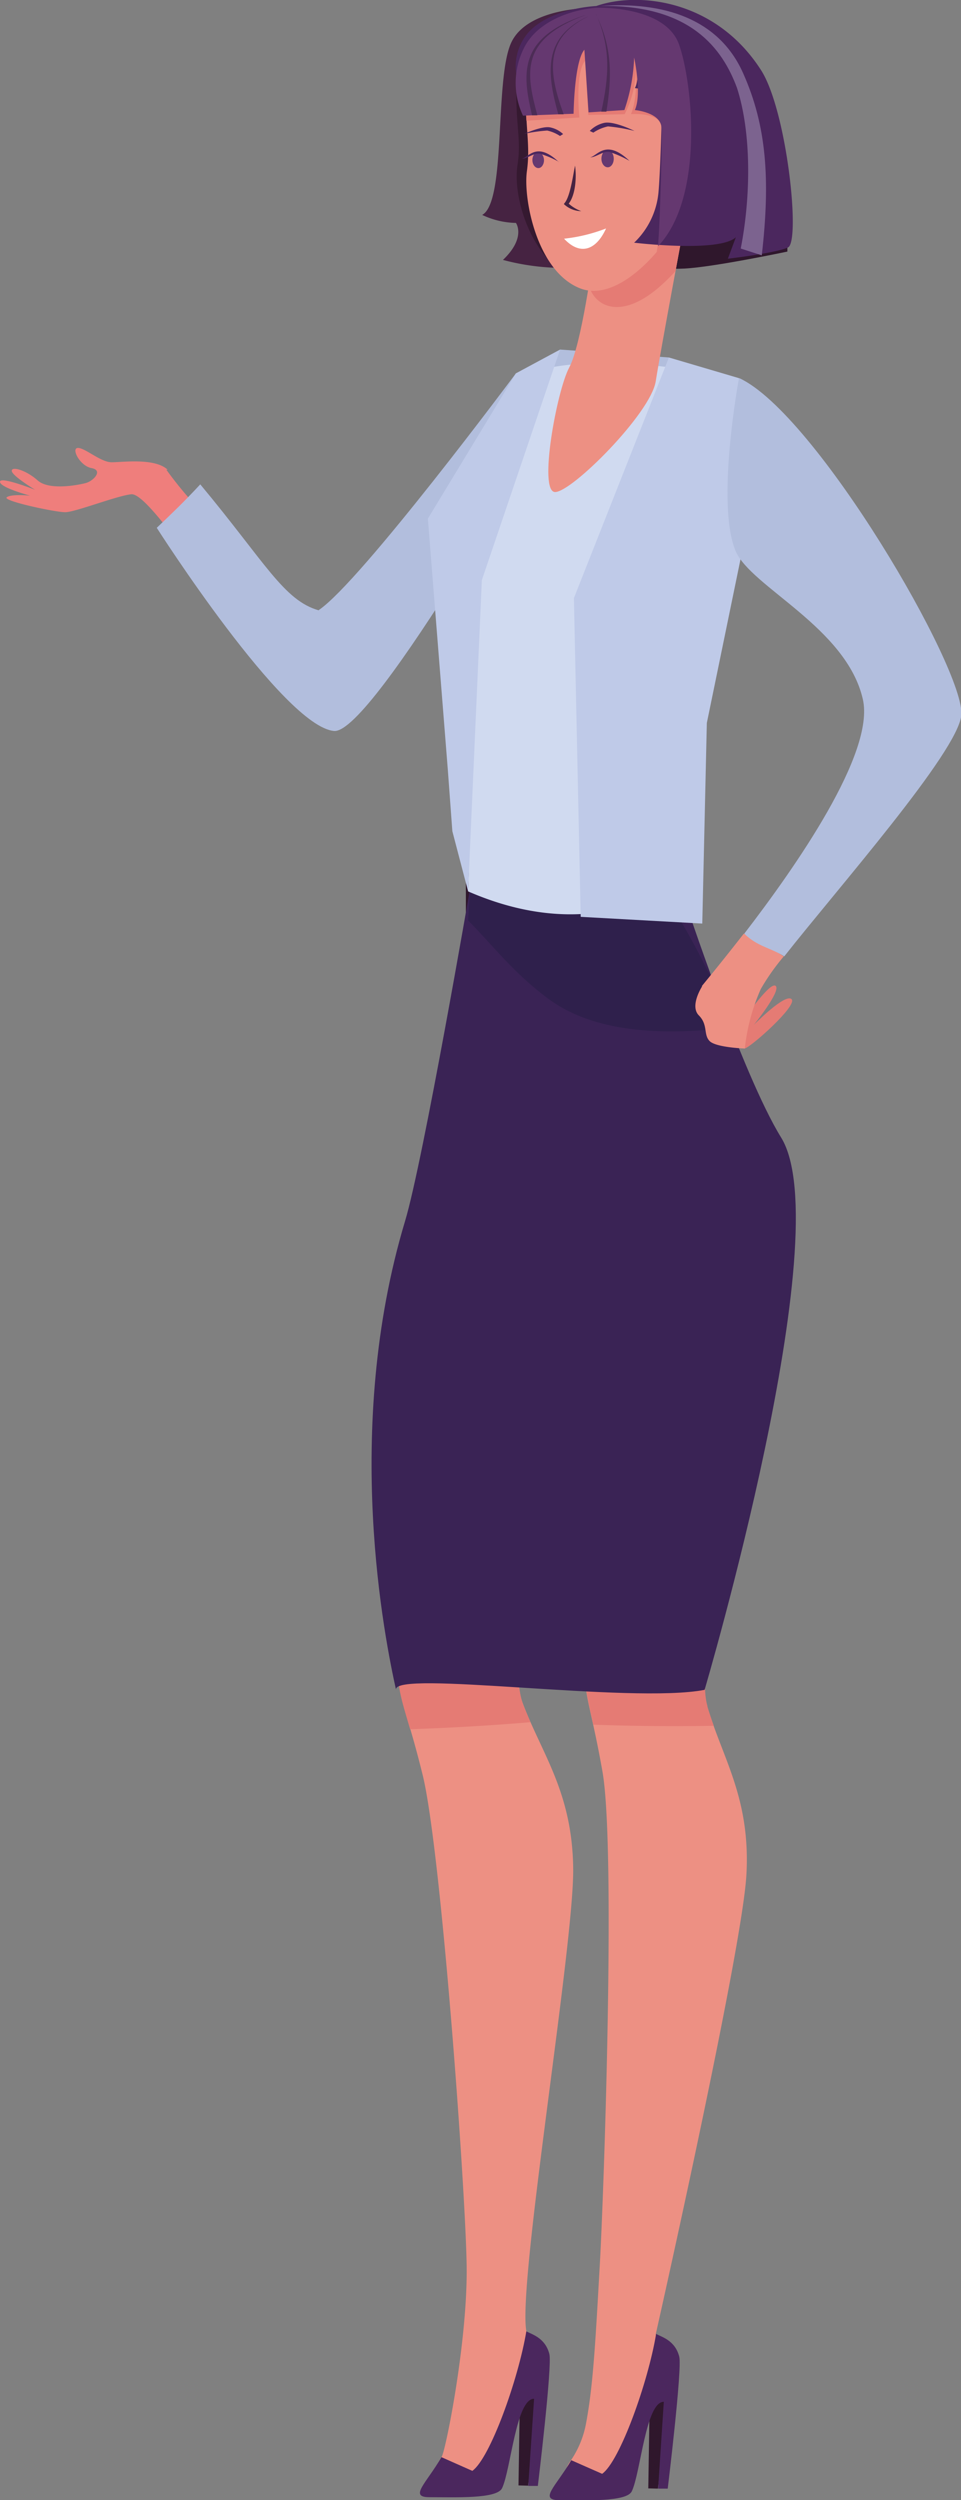 <?xml version="1.0" encoding="UTF-8"?> <svg xmlns="http://www.w3.org/2000/svg" id="Слой_1" data-name="Слой 1" viewBox="0 0 120.16 312.33"><rect x="0" y="0" width="120.16" height="312.33" fill="#808080" stroke="none"/> <defs> <style>.cls-1{fill:#ef7e7c;}.cls-2{fill:#b2bedd;}.cls-3{fill:#4b275e;}.cls-4{fill:#2f172c;}.cls-5{fill:#e57b74;}.cls-6{fill:#ed9083;}.cls-7{fill:#3a2355;}.cls-8{fill:#2f204c;}.cls-9{fill:#d0daf0;}.cls-10{fill:#bfcae8;}.cls-11{fill:#462342;}.cls-12{fill:#351930;}.cls-13{fill:#653870;}.cls-14{fill:#4c2c56;}.cls-15{fill:#fff;}.cls-16{fill:#7c638f;}</style> </defs> <path class="cls-1" d="M32.51,65.93a48.85,48.85,0,0,0,5.3,6.17c-.73,1.24-3.19,1.93-3.53,3.31C31,71,29,68.87,28.1,69c-1.82.2-7,2.24-8.24,2.24S12,69.83,12.55,69.38s2.92-.21,2.92-.21-3.76-1-3.76-1.73,4.39,1,4.39,1-2.92-1.77-2.92-2.37S15,66,16.42,67.27s5,.59,6,.33,2.22-1.6.74-1.87-2.6-2.52-1.7-2.52S24.31,65,25.67,65s5.4-.57,7,.93" transform="translate(-11.71 -7.25)"></path> <path class="cls-2" d="M51.56,83.47c5.27-3.53,24.66-29.58,24.66-29.58l4.76,5S58.35,99,53.48,98.57C47.15,98,31.31,73.19,31.31,73.19c1.91-1.82,3.33-3.16,5.44-5.43C44.87,77.5,47.19,82.28,51.6,83.51" transform="translate(-11.71 -7.25)"></path> <rect class="cls-3" x="51.92" y="163.79" width="11.78" height="7.34"></rect> <polygon class="cls-4" points="60.21 93.13 58.25 92.5 58.25 142.66 59.68 142.3 60.21 93.13"></polygon> <path class="cls-5" d="M104.6,134.67c.36-.35,3.45-4.9,4.11-4.24s-2.74,4.85-2.74,4.85,3.94-4,4.72-3.2-5.27,6.16-5.9,6.16-.19-3.57-.19-3.57" transform="translate(-11.71 -7.25)"></path> <path class="cls-6" d="M80.79,188.49S74.67,213.64,77.06,220s6.19,11.1,6.32,20.62-6.95,51.77-5.86,57.84c.45,2.55.63,6.45,0,7.57-.87,1.44-4.91,11.64-6,11.91s-6-.59-6-.59a13.93,13.93,0,0,1,1.41-3.17c.47-.63,3.24-14.33,3.13-23.74s-3.2-52.1-5.5-61.44-3.17-9.16-3.26-15.67S63.74,194,63.74,194Z" transform="translate(-11.71 -7.25)"></path> <path class="cls-5" d="M77.06,220c-2.39-6.4,3.73-31.56,3.73-31.56L63.74,194s-2.54,12.85-2.46,19.35c.07,4.77.55,5.95,1.71,9.93,3.5-.12,8.92-.36,15.05-.88-.34-.78-.67-1.57-1-2.38" transform="translate(-11.71 -7.25)"></path> <path class="cls-6" d="M106,189.21s-7.81,24.68-5.86,31.23,5.42,11.5,4.9,21-11.34,57.43-11.34,57.43c.75,4.4.93,5,.18,6.09-1,1.38-4.64,12.23-5.76,12.43l-5.72,1a4.27,4.27,0,0,1,.7-3.78A12.14,12.14,0,0,0,85,309.93c.89-4.75,1.18-10.41,1.71-19.8s2-52.09.33-61.56-2.54-9.36-2.18-15.86,3.76-19.14,3.76-19.14Z" transform="translate(-11.71 -7.25)"></path> <path class="cls-5" d="M100.18,220.44c-2-6.55,5.86-31.23,5.86-31.23l-17.39,4.36s-3.41,12.65-3.76,19.14c-.26,4.77.14,6,1,10,3.49.13,8.92.25,15.07.14q-.43-1.19-.81-2.43" transform="translate(-11.71 -7.25)"></path> <path class="cls-7" d="M70.54,117.93s-5.92,34.35-8.18,41.86c-7.88,26.19-2.48,52.47-1.13,58.57-.56-2.54,29.34,1.78,38.58,0,0,0,16.89-57.16,9.57-69-4.88-7.89-12.11-29.85-12.11-29.85Z" transform="translate(-11.71 -7.25)"></path> <path class="cls-8" d="M70.54,117.93s-.11,1.66-.3,4.31c3,3,5.62,6.53,10.05,9.8,5.6,4.14,14,4.66,22.83,3.57-3-9.21-10.36-19.79-10.36-19.79Z" transform="translate(-11.71 -7.25)"></path> <polygon class="cls-2" points="83.64 44.66 70.03 43.67 65.21 53.11 84.58 55.13 83.64 44.66"></polygon> <path class="cls-9" d="M76.48,54.49s6.2-4.24,27.21,0c.57.11,1.09,20.33,1.09,20.33S95,108.62,96.89,117.06c0,0-10,8.8-26.65,1.55,0,0,1.05-27-.46-33s-4.53-11.28-.25-17.42a65.85,65.85,0,0,0,7-13.74" transform="translate(-11.71 -7.25)"></path> <polygon class="cls-10" points="83.64 44.66 71.76 74.72 72.61 114.54 87.81 115.38 88.38 90.32 93.07 67.54 92.39 47.24 83.64 44.66"></polygon> <path class="cls-6" d="M99.51,130.46s-1.6,2.45-.42,3.64.55,2.4,1.35,3.21,4.4.93,4.4.93a24.66,24.66,0,0,1,2-7.44,27.88,27.88,0,0,1,2.87-4.07,47.76,47.76,0,0,0-5-2.84c-3,3.85-5.2,6.48-5.26,6.57" transform="translate(-11.71 -7.25)"></path> <polygon class="cls-4" points="81.23 300.07 81.06 310.87 82.26 310.9 83.81 298.59 81.23 300.07"></polygon> <path class="cls-3" d="M93.74,298.87c-1,6-4.52,15.86-6.74,17.43l-3.86-1.7c-1.92,3.27-4.09,4.95-1.52,5,3.3,0,8.45.23,9.09-1.12,1.11-2.34,1.74-11.18,4-11.18L94,318.15l1.2,0s1.83-15,1.44-16.49c-.52-2.05-2.23-2.46-2.87-2.83" transform="translate(-11.71 -7.25)"></path> <polygon class="cls-4" points="65 299.69 64.83 310.5 66.03 310.53 67.58 298.22 65 299.69"></polygon> <path class="cls-3" d="M77.52,298.5c-1,6-4.53,15.85-6.75,17.43l-3.86-1.71c-1.91,3.28-4.09,5-1.52,5,3.31,0,8.46.23,9.1-1.13,1.1-2.33,1.74-11.17,4-11.17l-.73,10.89,1.2,0s1.82-15,1.44-16.48c-.53-2.06-2.24-2.46-2.87-2.83" transform="translate(-11.71 -7.25)"></path> <path class="cls-4" d="M86.27,8.22c.83.6,8.59-.5,15.37,5.14,9,7.45,8.52,25.32,8.52,25.32S101,40.61,97.31,40.8s-11.13-.5-15.12-.89S75.32,21,77.89,16s8.38-7.77,8.38-7.77" transform="translate(-11.71 -7.25)"></path> <path class="cls-11" d="M86.27,8.22S77.56,8,75.56,12.74,75,32.48,72,34.1a10.3,10.3,0,0,0,4.22,1s1.32,1.82-1.62,4.62a29.24,29.24,0,0,0,7.6,1c.27,0,3.11.59,3.3-1.41.23-2.37-2.19-7.54-2-9.83.92-9.7,2.75-21.3,2.75-21.3" transform="translate(-11.71 -7.25)"></path> <path class="cls-12" d="M86.13,9.26a9.75,9.75,0,0,0-2.27.3s-7.37,3-7.56,8.06.63,7,.12,10.22c-.79,5.13,3,14.53,9.09,14.26.06-2.7-2.2-8.07-2-10.5.77-8.87,2.18-19.2,2.61-22.34" transform="translate(-11.71 -7.25)"></path> <path class="cls-6" d="M85.88,39.29s-1.45,11-3,13.88S79,68.72,81.12,68.72,93.07,58.88,93.7,54.89s3.71-20.43,3.71-20.43Z" transform="translate(-11.71 -7.25)"></path> <path class="cls-5" d="M86.08,38.05c-.08,0-.33,2.32-.34,2.41-.35,2.45-.45,2.29-.35,2.62.82,2.56,4.13,4.17,9-.19a25.1,25.1,0,0,0,1.79-1.78c.68-3.7,1.23-6.65,1.23-6.65L86.08,38.05" transform="translate(-11.71 -7.25)"></path> <path class="cls-6" d="M84.6,9.53s-7,3.17-7.13,8.43.59,7.28.12,10.69,1.23,12.46,6.62,14.61,12.24-6.83,13.38-10.81a31.54,31.54,0,0,0-.1-15.78c-1.51-6.14-9-8.33-12.89-7.14" transform="translate(-11.71 -7.25)"></path> <path class="cls-5" d="M93.82,38.73a19.15,19.15,0,0,0,3.77-6.28,31.54,31.54,0,0,0-.1-15.78c-1.51-6.14-9-8.33-12.89-7.14,0,0-7,3.17-7.13,8.43a42.8,42.8,0,0,0,.06,4.37l6.62-.4s-.56-5.62.72-7.08l.4,6.76,4.54-.09a12.74,12.74,0,0,0,1.41-5.6s.25,3.61-.62,5.59c0,0,3.7-.29,3.82,1.63.11,1.56-.18,11.41-.38,14a14.84,14.84,0,0,1-.22,1.57" transform="translate(-11.71 -7.25)"></path> <path class="cls-3" d="M106.86,16C101.24,7.24,91.56,6.15,86.27,8c-3.4.22-7.25,1.45-8.88,3.8a6.46,6.46,0,0,0-.29,7.06l6.33-.19s.07-5.24,1.35-6.42l.52,6.32,4.48-.24s1.35-3.24,1.18-5.31c0,0,1,3.64.13,5.24,0,0,3.21.22,3.33,1.76.11,1.26-.18,9.19-.38,11.3A9.93,9.93,0,0,1,91,37.57s10.6,1.27,12.72-.68l-1,2.68s5.9-.68,7.51-1.4S110.09,21,106.86,16" transform="translate(-11.71 -7.25)"></path> <path class="cls-13" d="M77.39,12.94a9.65,9.65,0,0,0-.29,8.76l6.33-.24s.07-6.5,1.35-8l.52,7.83L89.78,21A22.35,22.35,0,0,0,91,14.44S92,19,91.09,21c0,0,3.21.27,3.33,2.19.11,1.56-.18,11.41-.38,14L94,38h0c5.74-6.06,4.35-20.19,2.63-25.15S86.27,8.22,86.27,8.22c-3.4.27-7.25,1.8-8.88,4.72" transform="translate(-11.71 -7.25)"></path> <path class="cls-14" d="M84.93,9.12c-2.7.88-5.67,2.33-6.81,4.92-1.06,2.39-.46,5.1.11,7.61l.67,0c-1.43-5.31-2.19-9.49,6-12.51" transform="translate(-11.71 -7.25)"></path> <path class="cls-14" d="M85.22,9.31c-5.55,2.55-5.21,6.89-3.7,12.22l.67,0c-1.91-5.22-2.45-9.49,3-12.19" transform="translate(-11.71 -7.25)"></path> <path class="cls-14" d="M86.23,9c1.9,4.28,1.62,7.84.66,12.2l.64,0c.7-4.36.76-8-1.3-12.16" transform="translate(-11.71 -7.25)"></path> <path class="cls-11" d="M82.82,32.69c.86-1.1,1-3.34.79-4.75-.27,1.34-.6,3.75-1.26,4.62l-.14.18a3.22,3.22,0,0,0,2.18.89,4.81,4.81,0,0,1-1.57-.94" transform="translate(-11.71 -7.25)"></path> <path class="cls-15" d="M84.86,41.24Z" transform="translate(-11.71 -7.25)"></path> <path class="cls-15" d="M87.49,35.79a20.52,20.52,0,0,1-5.25,1.28c2,2.14,4,1.47,5.25-1.28" transform="translate(-11.71 -7.25)"></path> <path class="cls-3" d="M85.45,23.61a3.6,3.6,0,0,1,1.77-1c1.21-.3,3.83,1,3.83,1a21.6,21.6,0,0,0-3.32-.57,5.26,5.26,0,0,0-1.83.78Z" transform="translate(-11.71 -7.25)"></path> <path class="cls-3" d="M82.12,24a3.31,3.31,0,0,0-1.55-.82c-1-.27-3.3.79-3.3.79a19.77,19.77,0,0,1,2.86-.41,4.73,4.73,0,0,1,1.6.68Z" transform="translate(-11.71 -7.25)"></path> <path class="cls-2" d="M104.11,54.49s-2.92,15.62-.43,21.58c1.89,4.5,13.88,9.56,15.92,18.55,1.52,6.72-8.38,20.9-14.83,29.27,1.62,1.61,3.37,1.79,5,2.84,6.56-8.35,21.72-25.53,22.14-30.14.5-5.66-18.18-37.69-27.76-42.1" transform="translate(-11.71 -7.25)"></path> <polygon class="cls-10" points="70.03 43.67 60.25 72.47 58.53 111.36 56.56 103.84 56 96.24 53.5 64.79 64.51 46.64 70.03 43.67"></polygon> <path class="cls-13" d="M86.91,27.09c0,.6.37,1.07.8,1.06s.75-.5.74-1.1S88.08,26,87.66,26s-.76.51-.75,1.11" transform="translate(-11.71 -7.25)"></path> <path class="cls-3" d="M90.42,27.35c-2.94-2.8-4-.63-4.92-.44.77,0,1.61-.84,2.46-.66a12.93,12.93,0,0,1,2.46,1.1" transform="translate(-11.71 -7.25)"></path> <path class="cls-13" d="M78.28,27.25c0,.57.35,1,.75,1s.71-.48.7-1-.35-1-.75-1-.71.48-.7,1" transform="translate(-11.71 -7.25)"></path> <path class="cls-3" d="M81.59,27.5c-2.78-2.64-3.76-.59-4.64-.42.73,0,1.52-.79,2.32-.61a11.46,11.46,0,0,1,2.32,1" transform="translate(-11.71 -7.25)"></path> <path class="cls-16" d="M86.71,8c8-.59,14.9,1.6,17.92,8.4,2.92,6.53,3.42,13.24,2.33,22.75l-2.63-.85c1.29-6.58,1.33-14.51-.47-20.07C102.05,13.35,98.06,7.79,86.71,8" transform="translate(-11.71 -7.25)"></path> </svg> 